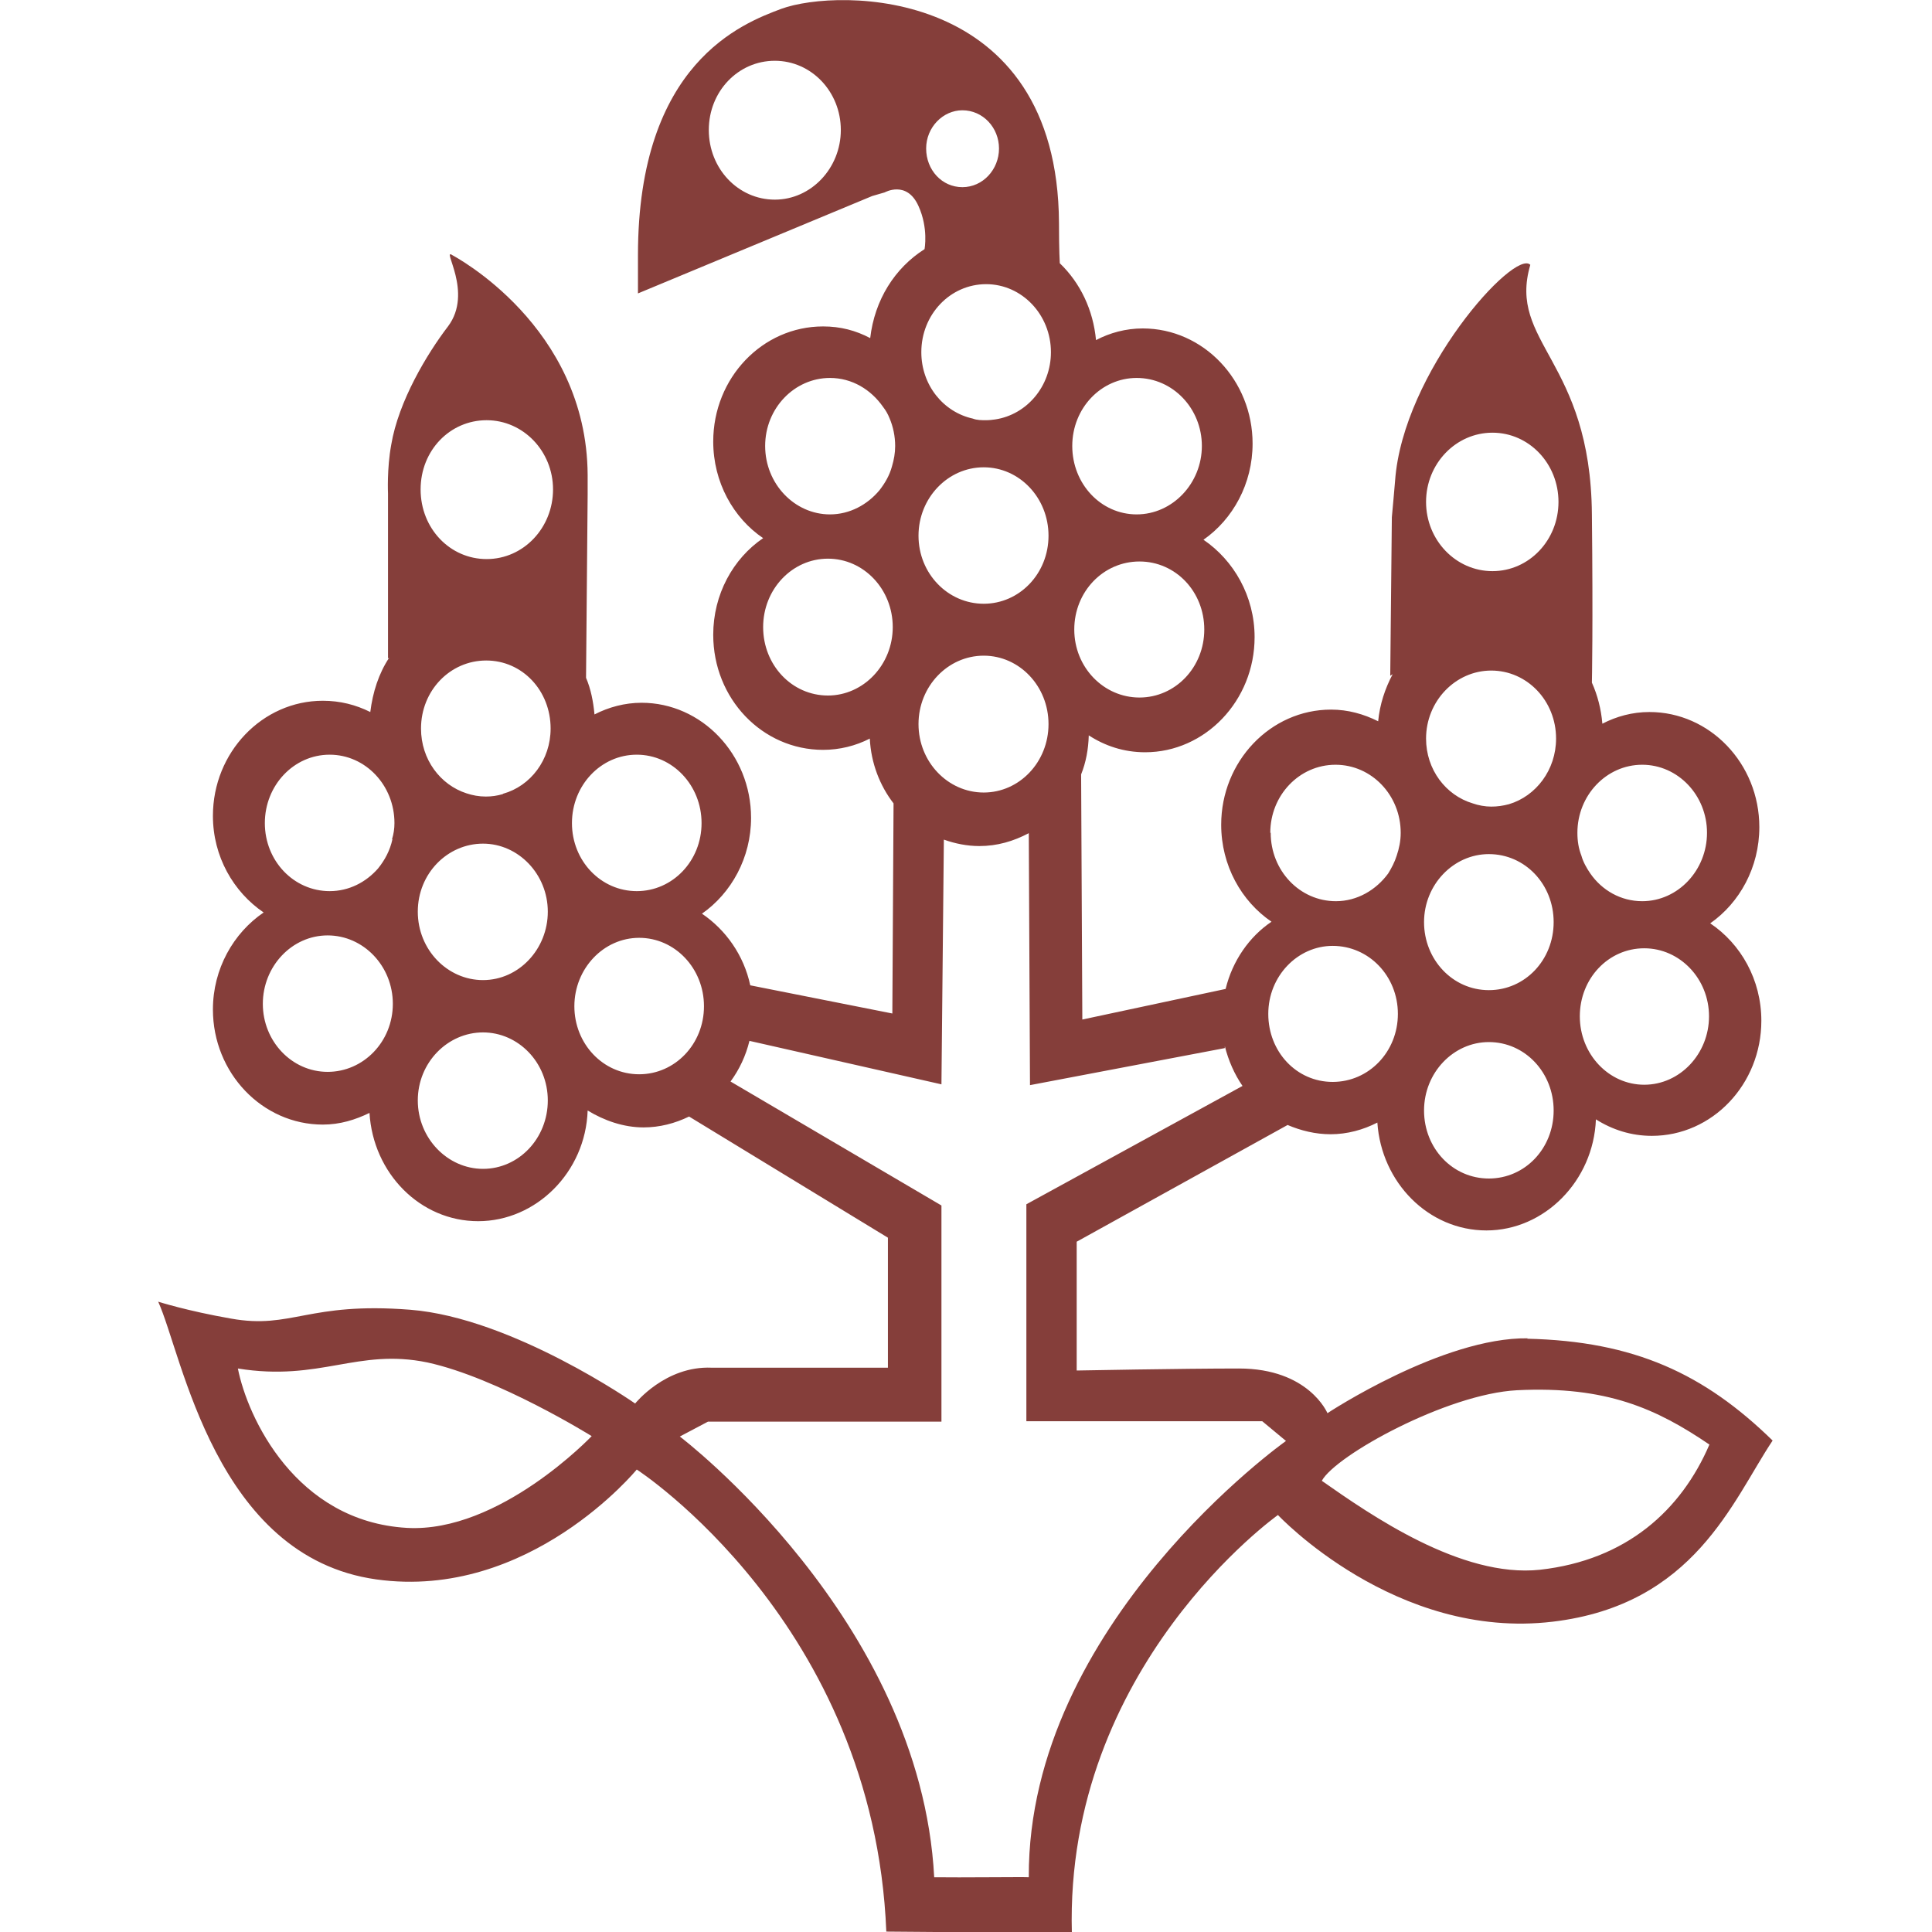 <?xml version="1.0" encoding="UTF-8"?>
<svg id="_テキスト" data-name="テキスト" xmlns="http://www.w3.org/2000/svg" viewBox="0 0 48 48">
  <path d="M37.96,33.25c-2.12-.03-4.98,1.86-4.98,1.86,0,0-.46-1.11-2.2-1.11-1.4,0-4.03.05-4.03.05v-3.2l5.24-2.9c.33.14.69.23,1.07.23.41,0,.81-.11,1.16-.29.1,1.49,1.27,2.68,2.71,2.68s2.66-1.23,2.72-2.76c.41.26.88.41,1.39.41,1.5,0,2.72-1.28,2.72-2.86,0-1.02-.51-1.91-1.27-2.42.73-.51,1.22-1.39,1.22-2.39,0-1.58-1.23-2.86-2.73-2.86-.43,0-.82.11-1.17.29-.03-.36-.12-.71-.26-1.02h0s.03-1.4,0-4.18c-.03-3.84-2.1-4.26-1.53-6.2-.39-.41-3.17,2.67-3.36,5.37,0,.03-.08.9-.08.9l-.04,3.94.06-.04c-.19.36-.32.75-.36,1.17-.36-.18-.75-.29-1.17-.29-1.51,0-2.73,1.29-2.73,2.86,0,1.01.5,1.9,1.25,2.41-.55.37-.97.97-1.14,1.67l-3.56.76-.03-6.09c.12-.3.18-.62.19-.97.4.26.87.42,1.4.42,1.49,0,2.72-1.28,2.72-2.86,0-1.02-.52-1.91-1.27-2.42.73-.51,1.22-1.39,1.22-2.39,0-1.57-1.22-2.86-2.73-2.86-.42,0-.82.11-1.16.29-.07-.75-.39-1.42-.9-1.91,0,0-.02-.3-.02-1C26.28-.35,20.82-.3,19.41.22c-.96.36-3.56,1.34-3.56,6.12v.95l5.82-2.42.31-.09s.55-.31.84.34c.25.55.15,1.07.15,1.07-.74.47-1.24,1.26-1.35,2.21-.36-.19-.74-.29-1.17-.29-1.51,0-2.73,1.28-2.73,2.86,0,1.01.5,1.9,1.24,2.4-.75.51-1.24,1.4-1.24,2.4,0,1.59,1.22,2.86,2.73,2.86.41,0,.81-.1,1.16-.28.03.61.25,1.17.59,1.61l-.03,5.22-3.53-.7c-.16-.75-.61-1.38-1.2-1.78.73-.51,1.22-1.39,1.22-2.38,0-1.58-1.23-2.86-2.72-2.86-.42,0-.82.11-1.17.29-.03-.32-.09-.63-.21-.91l.04-4.55s0-.45,0-.49c-.02-3.71-3.33-5.44-3.36-5.46-.29-.2.53.92-.11,1.77-.52.68-1.23,1.86-1.41,2.94-.11.6-.08,1.21-.08,1.21v4.1l.03-.02c-.26.39-.41.86-.47,1.35-.36-.18-.75-.28-1.18-.28-1.5,0-2.73,1.28-2.73,2.86,0,1.01.51,1.89,1.26,2.4-.75.51-1.26,1.4-1.26,2.41,0,1.58,1.23,2.86,2.73,2.86.43,0,.81-.12,1.16-.29.09,1.5,1.26,2.69,2.7,2.69s2.67-1.22,2.72-2.75c.41.25.89.42,1.39.42.4,0,.78-.1,1.13-.27l4.94,3.01v3.23s-4.33,0-4.38,0c-1.15-.05-1.9.89-1.9.89,0,0-3.05-2.13-5.59-2.33-2.54-.2-2.94.49-4.45.22-1.09-.19-1.81-.42-1.81-.42.6,1.31,1.41,6.34,5.42,6.9,3.8.53,6.47-2.73,6.47-2.73,0,0,5.89,3.81,6.2,11.48.07,0,4.52.04,4.61.03-.18-6.62,5.12-10.38,5.12-10.38,0,0,2.92,3.12,6.83,2.65,3.52-.42,4.46-3,5.46-4.5-1.7-1.66-3.44-2.47-6.1-2.53ZM40.85,26.95c-.88,0-1.6-.76-1.6-1.7s.71-1.69,1.6-1.69,1.61.76,1.61,1.69-.72,1.7-1.61,1.7ZM40.8,19c.89,0,1.61.76,1.61,1.69s-.72,1.7-1.61,1.7c-.53,0-1-.27-1.29-.69-.09-.13-.18-.29-.22-.44-.07-.18-.1-.36-.1-.57,0-.93.72-1.69,1.61-1.69ZM37.08,10.75c.91,0,1.64.77,1.64,1.72s-.73,1.72-1.64,1.72-1.65-.77-1.65-1.72.74-1.72,1.65-1.72ZM37.05,16.66c.89,0,1.61.75,1.61,1.69,0,.78-.5,1.43-1.17,1.63-.15.04-.29.06-.44.06s-.32-.03-.46-.08c-.67-.2-1.16-.84-1.16-1.61,0-.93.73-1.69,1.62-1.69ZM36.99,21.22c.9,0,1.61.75,1.61,1.69s-.71,1.69-1.61,1.69-1.61-.76-1.61-1.69.73-1.69,1.61-1.69ZM36.99,25.89c.9,0,1.61.76,1.61,1.7s-.71,1.69-1.61,1.69-1.61-.75-1.61-1.69.73-1.7,1.61-1.7ZM31.56,20.69c0-.93.72-1.69,1.62-1.69s1.62.76,1.62,1.69c0,.21-.04.39-.1.57-.05.16-.13.31-.21.44-.3.41-.77.69-1.3.69-.9,0-1.62-.76-1.62-1.7ZM33.11,23.5c.9,0,1.62.75,1.62,1.69s-.72,1.69-1.62,1.69-1.6-.75-1.6-1.69.73-1.69,1.6-1.69ZM19.25,4.96c-.91,0-1.64-.77-1.64-1.73s.73-1.72,1.64-1.72,1.64.77,1.64,1.72-.74,1.73-1.64,1.73ZM8.14,26.63c-.89,0-1.61-.76-1.61-1.69s.72-1.7,1.61-1.7,1.62.76,1.62,1.7-.73,1.69-1.62,1.69ZM9.75,20.85c-.06.28-.19.52-.36.73-.3.34-.72.56-1.2.56-.89,0-1.61-.75-1.61-1.69s.72-1.7,1.61-1.7,1.61.76,1.61,1.7c0,.14-.02.27-.06.4ZM12,29.04c-.88,0-1.62-.76-1.62-1.7s.74-1.69,1.62-1.69,1.61.75,1.61,1.69-.72,1.7-1.61,1.7ZM12,24.35c-.88,0-1.62-.75-1.62-1.7s.74-1.69,1.62-1.69,1.61.76,1.61,1.69-.72,1.7-1.61,1.7ZM12.49,19.73c-.14.04-.27.06-.42.06-.17,0-.33-.03-.48-.08-.65-.21-1.13-.84-1.13-1.61,0-.94.72-1.69,1.62-1.69s1.6.75,1.6,1.69c0,.78-.5,1.43-1.18,1.62ZM12.09,13.89c-.91,0-1.64-.76-1.64-1.73s.73-1.72,1.64-1.72,1.65.77,1.65,1.72-.73,1.73-1.65,1.73ZM15.82,18.75c.89,0,1.61.76,1.61,1.7s-.72,1.69-1.61,1.69-1.61-.75-1.61-1.69.72-1.7,1.61-1.7ZM15.88,26.69c-.9,0-1.61-.76-1.61-1.69s.72-1.7,1.61-1.7,1.61.76,1.61,1.7-.72,1.69-1.61,1.69ZM10.11,37.96c-2.76-.16-3.96-2.74-4.2-3.96,2.05.33,2.97-.51,4.71-.15,1.75.38,4.08,1.83,4.08,1.83,0,0-2.29,2.41-4.59,2.28ZM29.92,15.64c0,.94-.72,1.69-1.61,1.69s-1.62-.75-1.62-1.69.72-1.69,1.62-1.69,1.61.75,1.61,1.69ZM28.24,9.39c.9,0,1.62.76,1.62,1.69s-.73,1.7-1.62,1.7-1.6-.76-1.6-1.7.72-1.69,1.6-1.69ZM23.91,2.74c.51,0,.91.43.91.95s-.4.96-.91.96-.9-.43-.9-.96.42-.95.9-.95ZM24.5,7.06c.89,0,1.61.76,1.61,1.69,0,.85-.6,1.55-1.38,1.67-.07.01-.15.02-.23.02-.11,0-.23,0-.33-.04-.73-.16-1.28-.83-1.28-1.65,0-.94.72-1.69,1.61-1.69ZM24.44,11.61c.89,0,1.61.76,1.61,1.7s-.72,1.69-1.61,1.69-1.62-.75-1.62-1.69.73-1.7,1.62-1.7ZM24.44,16.29c.89,0,1.61.76,1.61,1.7s-.72,1.7-1.61,1.7-1.62-.76-1.62-1.7.73-1.7,1.62-1.7ZM20.57,17.28c-.9,0-1.61-.76-1.61-1.7s.72-1.7,1.61-1.7,1.61.76,1.61,1.7-.73,1.7-1.61,1.7ZM22.16,11.59c-.06.22-.17.41-.31.59-.3.36-.74.6-1.23.6-.88,0-1.61-.76-1.61-1.7s.73-1.69,1.61-1.69c.55,0,1.02.29,1.32.72.07.09.12.18.16.28.09.21.14.45.14.69,0,.18-.03.34-.08.51ZM25.56,46.64c-.07-.01-1.73.01-2.35,0-.34-6.42-6.32-10.95-6.32-10.95l.7-.37h5.8v-5.37l-5.24-3.08h0c.22-.3.38-.64.47-1.01l4.77,1.08.06-6.08c.28.1.58.16.88.16.45,0,.85-.12,1.23-.32l.03,6.26,4.84-.92v-.05c.09.36.24.7.44.99l-5.37,2.94v5.39h5.86l.59.49s-6.41,4.54-6.39,10.83ZM38.26,39c-1.96.21-4.22-1.37-5.42-2.21.34-.63,3.11-2.16,4.85-2.25,2.22-.11,3.47.46,4.78,1.35-.7,1.63-2.06,2.87-4.21,3.11Z" style="fill: #853e3a;"/>
</svg>